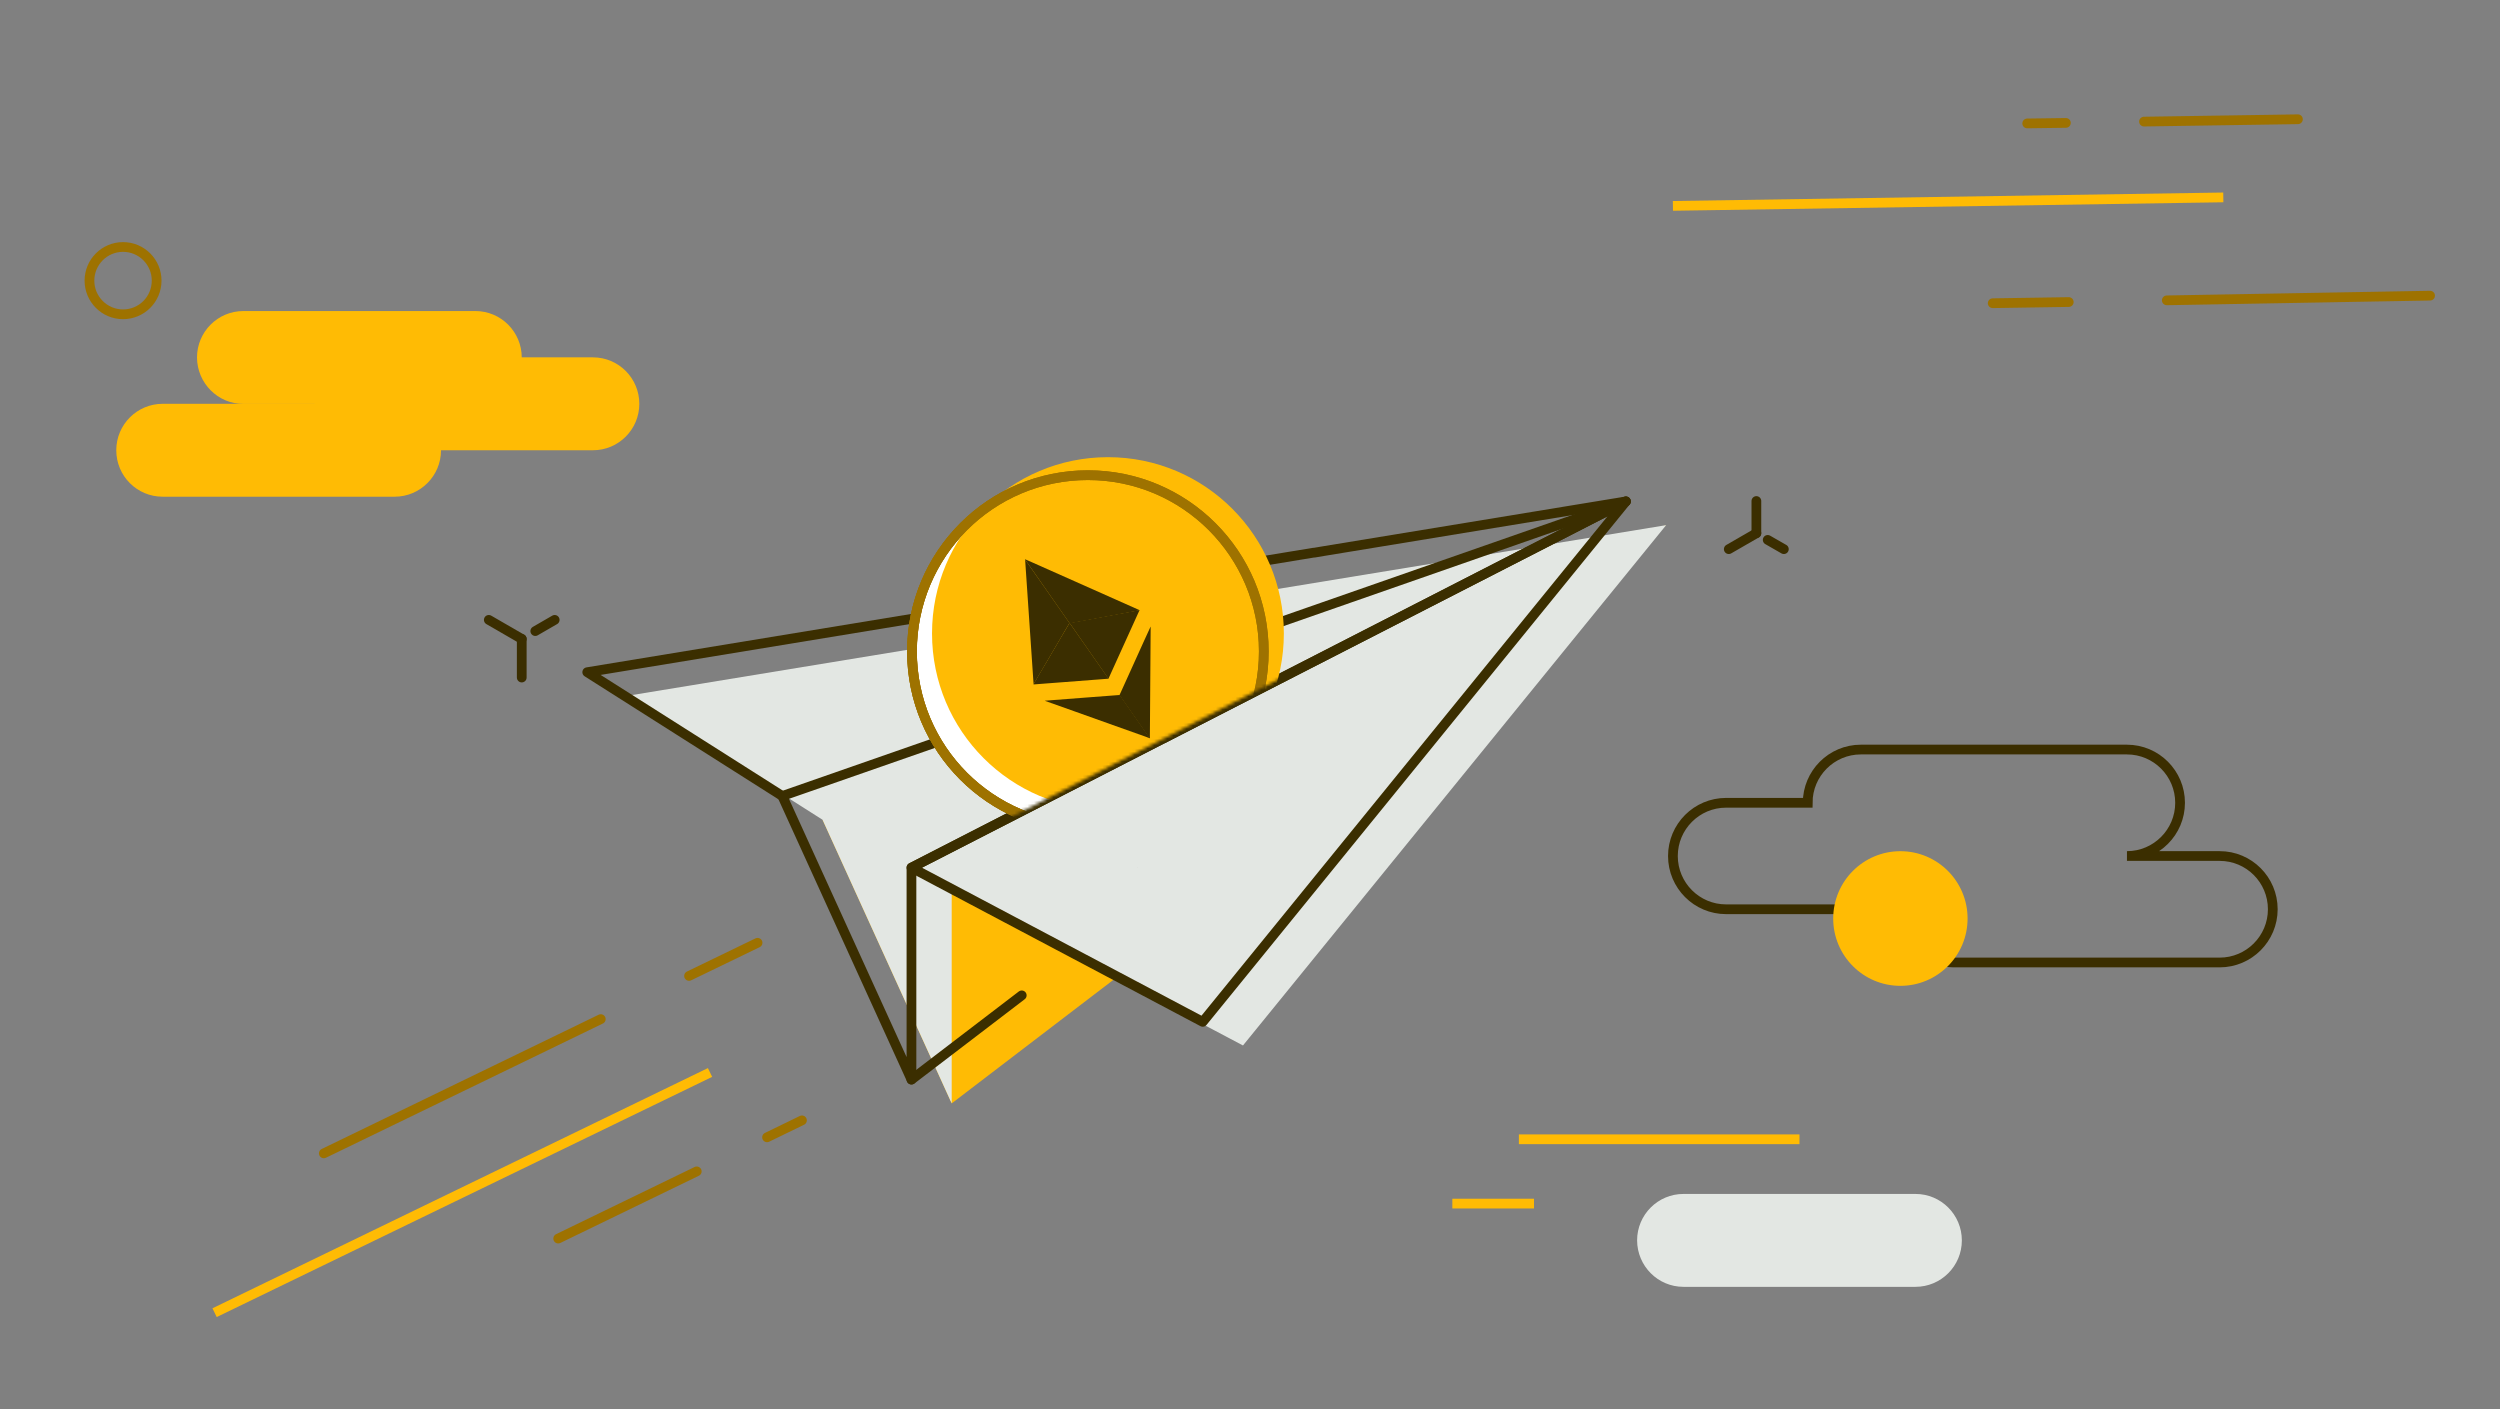 <svg width="770" height="434" viewBox="0 0 770 434" fill="none" xmlns="http://www.w3.org/2000/svg">
<rect x="0" y="0" width="770" height="434" fill="#808080" stroke="none"/>
<path d="M253.338 252.483L513.173 161.745L293.121 274.545L343.612 301.268L293.121 339.846L253.338 252.483Z" fill="#FFBB04"/>
<path d="M293.122 274.545V339.846L253.339 252.483L193.263 214.307L513.174 161.745L382.835 322.004L293.122 274.545Z" fill="#E3E7E3"/>
<path d="M393.984 209.164L358.05 227.569L357.93 227.609L341.327 236.128L280.729 267.231L370.443 314.73L500.781 154.432L393.984 209.164Z" stroke="#3B2E00" stroke-width="3" stroke-miterlimit="10" stroke-linecap="round" stroke-linejoin="round"/>
<path d="M500.781 154.432L393.984 209.164L358.05 227.609L357.93 227.649L341.327 236.168L280.729 267.231V332.492L240.946 245.17L180.87 207.034L311.289 185.575L325.606 183.244L358.05 177.9L358.131 177.86H358.251L383.316 173.721L404.571 170.224H404.812L407.659 169.742L500.781 154.432Z" stroke="#3B2E00" stroke-width="3" stroke-miterlimit="10" stroke-linecap="round" stroke-linejoin="round"/>
<path d="M280.729 332.532L314.698 306.572" stroke="#3B2E00" stroke-width="3" stroke-miterlimit="10" stroke-linecap="round" stroke-linejoin="round"/>
<path d="M500.781 154.432L407.338 187.062L343.493 209.365H343.453L326.529 215.312L240.946 245.17" stroke="#3B2E00" stroke-width="3" stroke-miterlimit="10" stroke-linecap="round" stroke-linejoin="round"/>
<path d="M350.198 267.179C350.238 267.219 350.238 267.219 350.279 267.259H350.238C350.198 267.219 350.198 267.219 350.198 267.179Z" fill="#3B2E00"/>
<path d="M74.955 124.414H146.42C154.281 124.414 160.698 118.024 160.698 110.108C160.698 102.231 154.321 95.802 146.42 95.802H74.955C67.094 95.802 60.678 102.191 60.678 110.108C60.718 117.984 67.094 124.414 74.955 124.414Z" fill="#FFBB04"/>
<path d="M50.091 152.985H121.556C129.417 152.985 135.833 146.595 135.833 138.679C135.833 130.803 129.457 124.373 121.556 124.373H50.091C42.23 124.373 35.813 130.762 35.813 138.679C35.813 146.595 42.19 152.985 50.091 152.985Z" fill="#FFBB04"/>
<path d="M111.169 138.679H182.634C190.495 138.679 196.911 132.29 196.911 124.373C196.911 116.497 190.535 110.067 182.634 110.067H111.169C103.308 110.067 96.892 116.457 96.892 124.373C96.892 132.29 103.268 138.679 111.169 138.679Z" fill="#FFBB04"/>
<path d="M518.507 396.346H589.972C597.833 396.346 604.249 389.957 604.249 382.04C604.249 374.164 597.873 367.734 589.972 367.734H518.507C510.646 367.734 504.229 374.124 504.229 382.04C504.27 389.957 510.646 396.346 518.507 396.346Z" fill="#E3E7E3"/>
<path d="M683.655 263.655H655.101C664.125 263.655 671.464 256.301 671.464 247.26C671.464 238.218 664.125 230.864 655.101 230.864H573.128C564.105 230.864 556.766 238.218 556.766 247.26H531.62C522.597 247.26 515.258 254.614 515.258 263.655C515.258 272.697 522.597 280.051 531.62 280.051H585.32C585.32 289.093 592.659 296.446 601.682 296.446H683.655C692.679 296.446 700.018 289.093 700.018 280.051C700.018 270.969 692.679 263.655 683.655 263.655Z" stroke="#3B2E00" stroke-width="3" stroke-miterlimit="10"/>
<path d="M532.463 169.14L540.965 164.237" stroke="#3B2E00" stroke-width="3" stroke-miterlimit="10" stroke-linecap="round" stroke-linejoin="round"/>
<path d="M549.427 169.14L544.454 166.287" stroke="#3B2E00" stroke-width="3" stroke-miterlimit="10" stroke-linecap="round" stroke-linejoin="round"/>
<path d="M540.965 164.237V154.312" stroke="#3B2E00" stroke-width="3" stroke-miterlimit="10" stroke-linecap="round" stroke-linejoin="round"/>
<path d="M150.551 190.92L160.697 196.787" stroke="#3B2E00" stroke-width="3" stroke-miterlimit="10" stroke-linecap="round" stroke-linejoin="round"/>
<path d="M170.844 190.92L164.868 194.376" stroke="#3B2E00" stroke-width="3" stroke-miterlimit="10" stroke-linecap="round" stroke-linejoin="round"/>
<path d="M160.697 196.787V208.682" stroke="#3B2E00" stroke-width="3" stroke-miterlimit="10" stroke-linecap="round" stroke-linejoin="round"/>
<path d="M585.321 303.639C596.75 303.639 606.014 294.355 606.014 282.904C606.014 271.452 596.75 262.168 585.321 262.168C573.892 262.168 564.627 271.452 564.627 282.904C564.627 294.355 573.892 303.639 585.321 303.639Z" fill="#FFBB04"/>
<path d="M37.899 96.806C43.613 96.806 48.245 92.164 48.245 86.438C48.245 80.712 43.613 76.07 37.899 76.07C32.184 76.07 27.552 80.712 27.552 86.438C27.552 92.164 32.184 96.806 37.899 96.806Z" stroke="#9E7200" stroke-width="3" stroke-miterlimit="10"/>
<path d="M660.355 37.453L707.759 36.73" stroke="#9E7200" stroke-width="3" stroke-miterlimit="10" stroke-linecap="round" stroke-linejoin="round"/>
<path d="M624.382 38.015L636.293 37.855" stroke="#9E7200" stroke-width="3" stroke-miterlimit="10" stroke-linecap="round" stroke-linejoin="round"/>
<path d="M613.754 93.39L637.175 93.028" stroke="#9E7200" stroke-width="3" stroke-miterlimit="10" stroke-linecap="round" stroke-linejoin="round"/>
<path d="M515.258 63.412L684.778 60.8" stroke="#FFBB04" stroke-width="3" stroke-miterlimit="10"/>
<path d="M667.373 92.506L748.464 91.06" stroke="#9E7200" stroke-width="3" stroke-miterlimit="10" stroke-linecap="round" stroke-linejoin="round"/>
<path d="M214.598 360.782L171.927 381.478" stroke="#9E7200" stroke-width="3" stroke-miterlimit="10" stroke-linecap="round" stroke-linejoin="round"/>
<path d="M247.002 345.07L236.254 350.294" stroke="#9E7200" stroke-width="3" stroke-miterlimit="10" stroke-linecap="round" stroke-linejoin="round"/>
<path d="M233.326 290.378L212.231 300.585" stroke="#9E7200" stroke-width="3" stroke-miterlimit="10" stroke-linecap="round" stroke-linejoin="round"/>
<path d="M218.688 330.322L66.092 404.303" stroke="#FFBB04" stroke-width="3" stroke-miterlimit="10"/>
<path d="M185.041 313.887L99.739 355.237" stroke="#9E7200" stroke-width="3" stroke-miterlimit="10" stroke-linecap="round" stroke-linejoin="round"/>
<mask id="mask0_2704_260" style="mask-type:luminance" maskUnits="userSpaceOnUse" x="245" y="106" width="176" height="157">
<path d="M245.357 129.999L290.194 262.61L420.653 195.38L369.72 124.493L306.877 106.731L245.357 129.999Z" fill="white"/>
</mask>
<g mask="url(#mask0_2704_260)">
<path d="M335.07 254.935C364.994 254.935 389.251 230.628 389.251 200.645C389.251 170.661 364.994 146.354 335.07 146.354C305.147 146.354 280.89 170.661 280.89 200.645C280.89 230.628 305.147 254.935 335.07 254.935Z" fill="white" stroke="#9E7200" stroke-width="3" stroke-miterlimit="10"/>
<path d="M341.246 249.389C371.169 249.389 395.427 225.082 395.427 195.099C395.427 165.115 371.169 140.809 341.246 140.809C311.323 140.809 287.065 165.115 287.065 195.099C287.065 225.082 311.323 249.389 341.246 249.389Z" fill="#FFBB04"/>
<path d="M335.07 254.935C364.994 254.935 389.251 230.628 389.251 200.645C389.251 170.661 364.994 146.354 335.07 146.354C305.147 146.354 280.89 170.661 280.89 200.645C280.89 230.628 305.147 254.935 335.07 254.935Z" stroke="#9E7200" stroke-width="3" stroke-miterlimit="10"/>
<path d="M335.07 254.935C364.994 254.935 389.251 230.628 389.251 200.645C389.251 170.661 364.994 146.354 335.07 146.354C305.147 146.354 280.89 170.661 280.89 200.645C280.89 230.628 305.147 254.935 335.07 254.935Z" stroke="#9E7200" stroke-width="3" stroke-miterlimit="10"/>
<path d="M318.307 210.811C318.387 210.65 318.467 210.49 318.547 210.329L319.991 207.837L321.274 205.667L322.758 203.176L324.001 201.046L325.485 198.514L326.729 196.385L328.212 193.893L329.295 192.045C329.335 191.964 329.335 191.884 329.456 191.884C329.456 191.884 329.496 191.884 329.496 191.924C329.536 191.964 329.576 192.045 329.616 192.125C333.466 197.67 337.356 203.216 341.246 208.762C341.326 208.842 341.367 208.922 341.367 209.043C340.685 209.083 339.963 209.163 339.281 209.204L321.435 210.57L318.307 210.811Z" fill="#3B2E00"/>
<path d="M341.367 209.043L329.497 192.045C329.456 192.004 329.456 191.964 329.416 191.924C329.376 191.884 329.336 191.844 329.296 191.763C324.804 185.334 320.313 178.944 315.861 172.515C315.821 172.434 315.701 172.394 315.781 172.273C316.543 172.595 317.305 172.957 318.067 173.278L350.752 187.825C350.832 187.865 350.912 187.905 350.952 187.946C350.912 188.026 350.792 188.026 350.752 188.026L349.107 188.348L345.859 188.95L342.651 189.553C341.568 189.754 340.485 189.955 339.402 190.156L336.234 190.759L332.945 191.361L329.777 191.964H329.697C329.617 191.964 329.577 192.004 329.617 192.125C329.657 192.165 329.697 192.205 329.737 192.286C333.587 197.791 337.437 203.296 341.287 208.802C341.327 208.802 341.367 208.882 341.367 209.043C341.407 209.003 341.407 209.003 341.367 209.043Z" fill="#3B2E00"/>
<path d="M341.367 209.003C340.404 207.637 339.482 206.271 338.519 204.905C335.552 200.645 332.544 196.385 329.576 192.086C329.456 191.885 329.456 191.885 329.696 191.844L333.426 191.161C334.228 191.001 335.07 190.88 335.872 190.719L339.442 190.036L341.487 189.674L344.415 189.112L346.46 188.75L349.307 188.228L350.871 187.946C350.912 187.946 350.912 187.946 350.952 187.906C350.992 187.987 350.952 188.027 350.912 188.067L346.099 198.676L341.527 208.762C341.487 208.843 341.447 208.923 341.367 209.003Z" fill="#3B2E00"/>
<path d="M344.856 213.986L346.861 209.566L352.516 197.068L354.321 193.13C354.361 193.09 354.361 193.01 354.401 193.01C354.441 193.05 354.401 193.13 354.401 193.171C354.321 204.503 354.24 215.875 354.16 227.207C354.16 227.288 354.2 227.368 354.12 227.408C354.04 227.368 353.96 227.288 353.92 227.207C350.912 222.908 347.904 218.608 344.896 214.268C344.896 214.187 344.816 214.107 344.856 213.986Z" fill="#3B2E00"/>
<path d="M344.856 213.986C344.856 214.067 344.896 214.147 344.976 214.187C347.984 218.527 351.032 222.827 354.04 227.167C354.08 227.247 354.12 227.288 354.16 227.368C353.719 227.247 353.318 227.087 352.917 226.926C349.227 225.6 345.538 224.274 341.848 222.988L330.819 219.05L321.996 215.915L321.796 215.835C321.916 215.835 321.996 215.795 322.117 215.795L335.712 214.75L344.735 214.067C344.776 214.027 344.816 213.986 344.856 213.986Z" fill="#3B2E00"/>
<path d="M315.74 172.274C315.74 172.354 315.78 172.394 315.821 172.434C320.312 178.864 324.804 185.294 329.296 191.723C329.336 191.764 329.416 191.844 329.416 191.924C329.376 191.924 329.296 191.884 329.296 191.804C329.255 191.764 329.215 191.683 329.175 191.643C324.724 185.294 320.272 178.944 315.861 172.555C315.78 172.434 315.7 172.314 315.7 172.193H315.74V172.274Z" fill="#3B2E00"/>
<path d="M315.66 172.233C320.232 178.784 324.804 185.334 329.376 191.844L329.416 191.884C328.895 192.768 328.373 193.652 327.852 194.536C327.29 195.46 326.729 196.425 326.208 197.349L323.36 202.212L321.355 205.627L318.387 210.65C318.387 210.691 318.347 210.691 318.347 210.731C318.307 210.168 318.267 209.565 318.227 209.003L317.224 194.255L315.941 175.408L315.74 172.314C315.66 172.314 315.66 172.274 315.66 172.233Z" fill="#3B2E00"/>
</g>
<path d="M472.468 370.708H447.322" stroke="#FFBB04" stroke-width="3" stroke-miterlimit="10"/>
<path d="M554.24 350.897H467.815" stroke="#FFBB04" stroke-width="3" stroke-miterlimit="10"/>
</svg>
